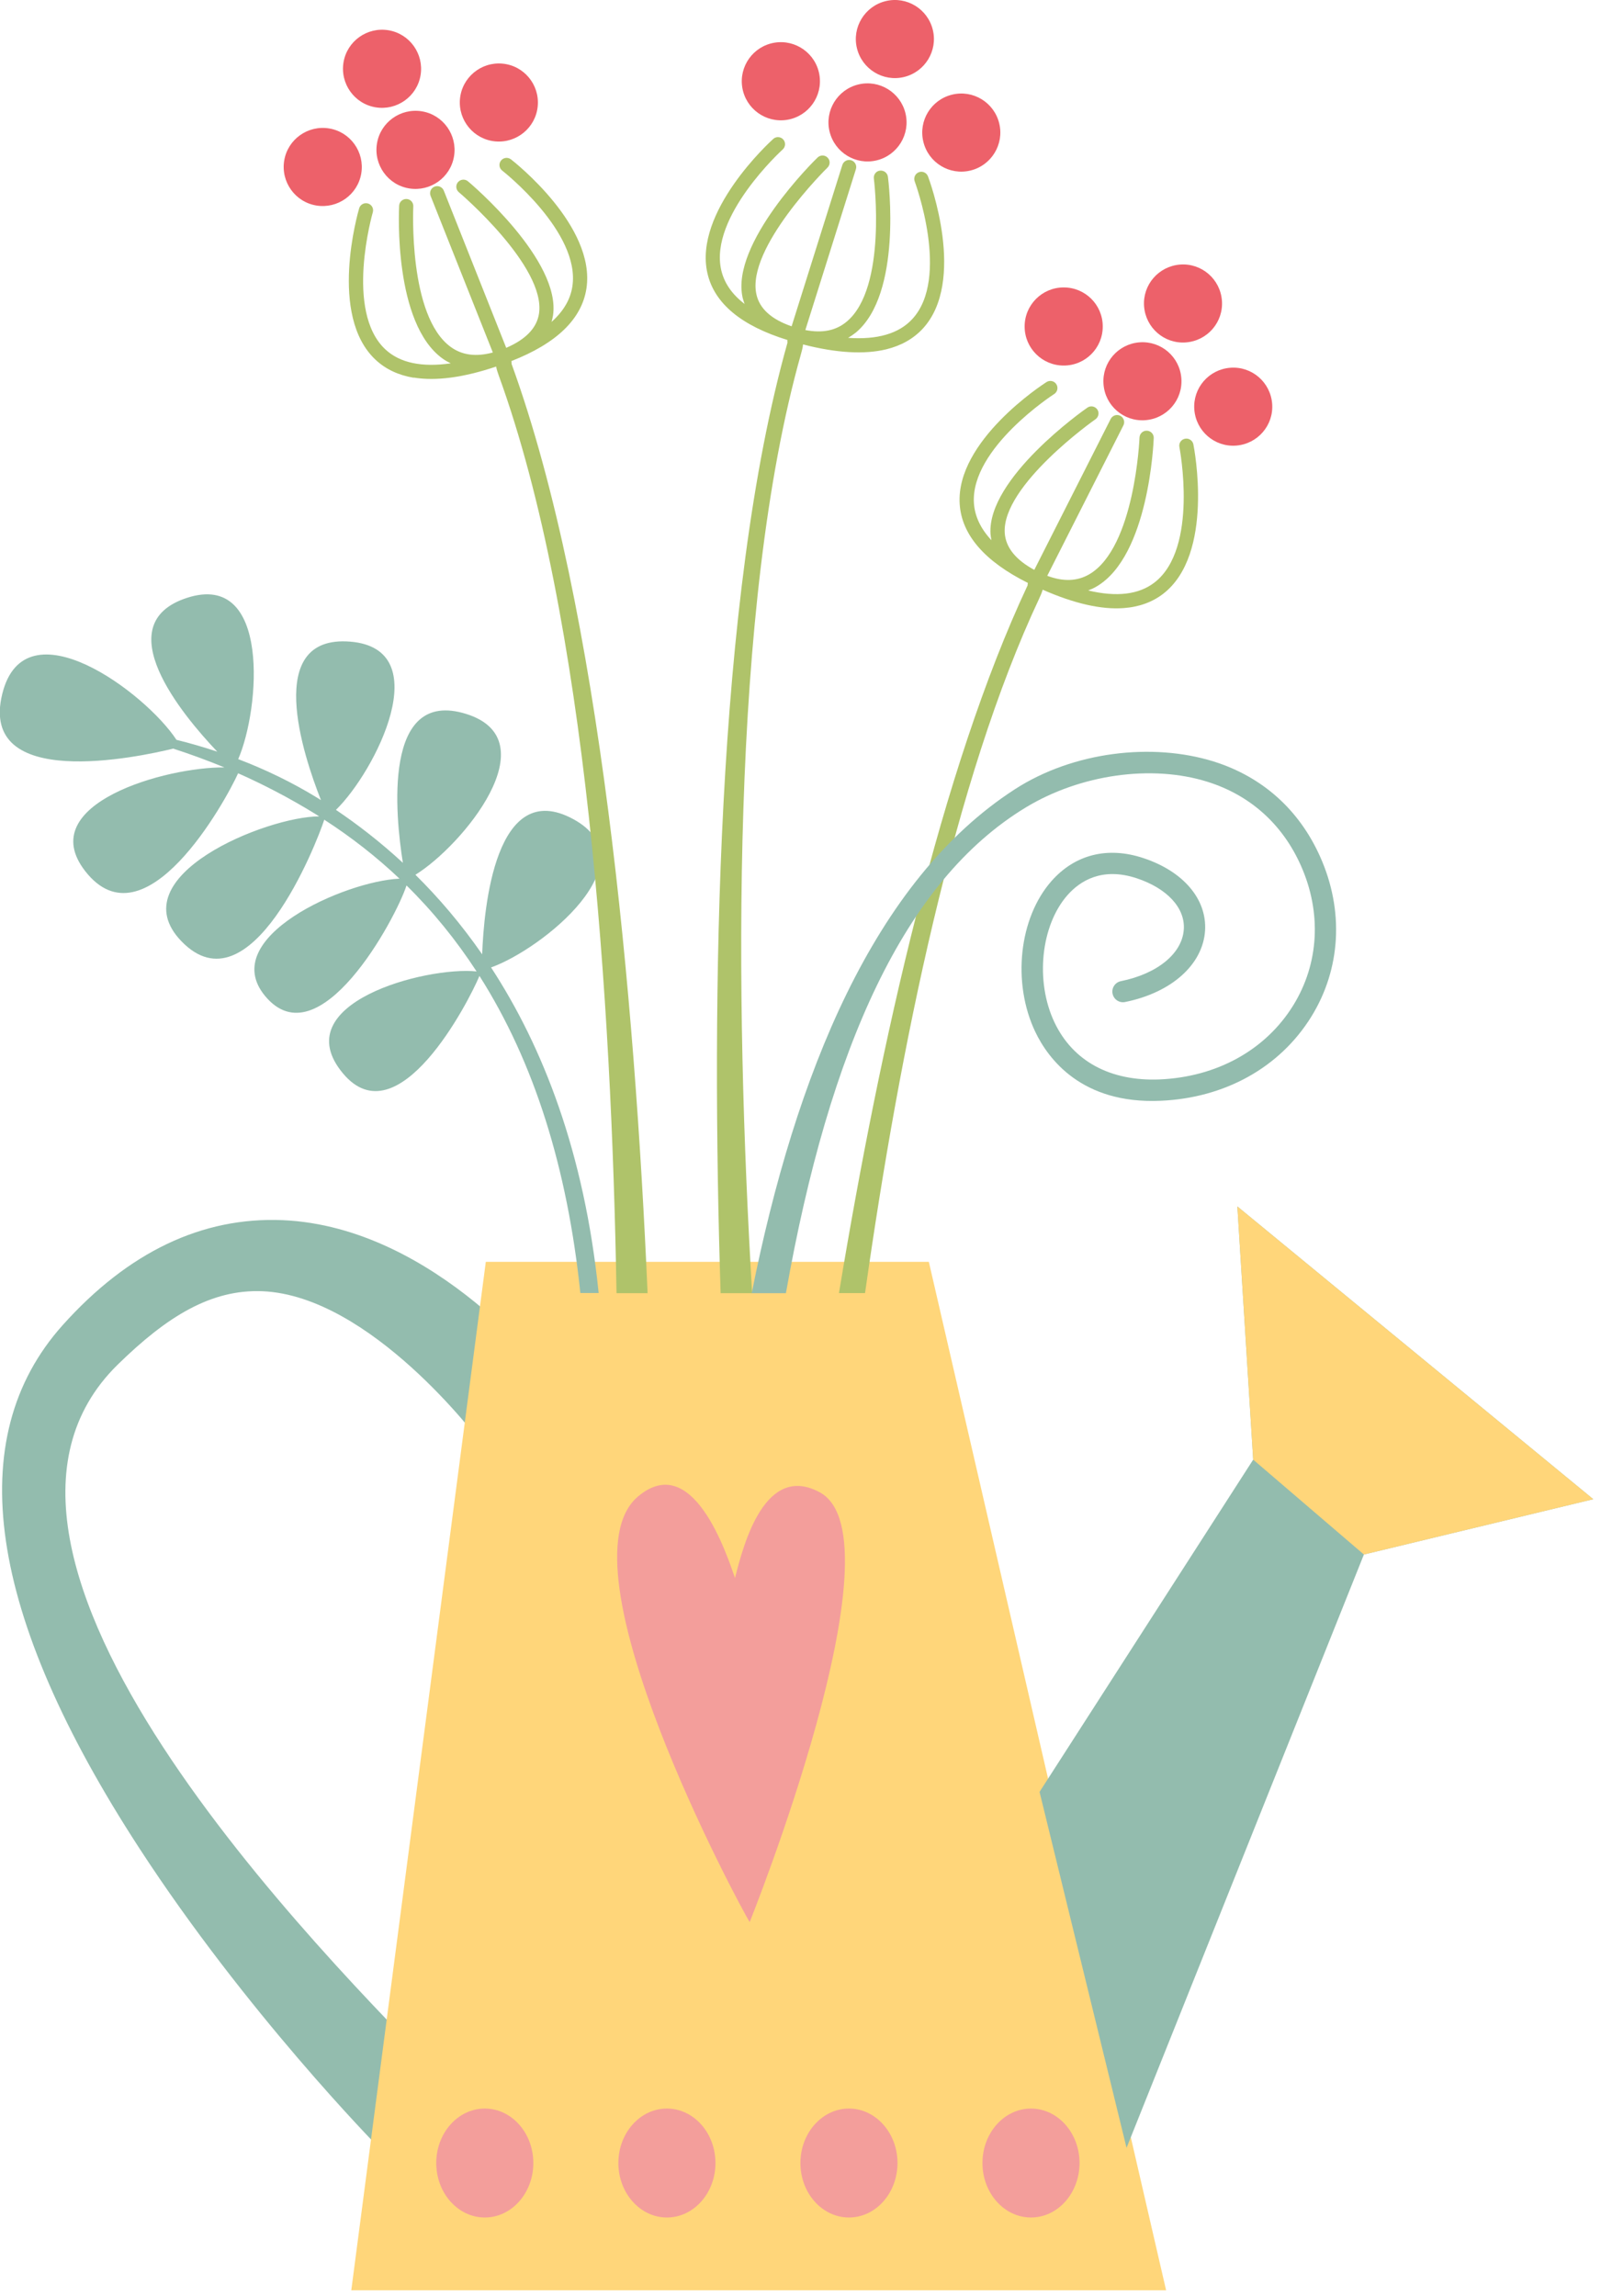 <svg width="189" height="271" viewBox="0 0 189 271" fill="none" xmlns="http://www.w3.org/2000/svg">
<g clip-path="url(#clip0_168_225)">
<path d="M33.37 144.03C23.87 143.63 15.15 147.78 7.41 156.41C-4.56 169.76 -1.52 190.55 16.46 218.19C29 237.47 44.3 253.08 44.95 253.74L52.93 245.87C37.9 230.61 -8.96 183.5 13.89 161.09C19.73 155.37 24.93 152.18 30.97 152.42C43.77 152.95 56.5 169.92 56.6 170.06L65.56 163.33C64.99 162.57 51.48 144.82 33.37 144.03Z" fill="#93BCAE"/>
<path d="M57.35 148.95L41.47 270.35H137.66L109.65 148.95H57.35Z" fill="#FFD67A"/>
<path d="M122.72 211.52L147.94 172.3L146.07 142.41L188.09 176.97L161.01 183.5L132.99 253.54L122.72 211.52Z" fill="#93BCAE"/>
<path d="M161.01 183.5L188.09 176.97L146.07 142.41L147.94 172.3L161.01 183.5Z" fill="#FFD67A"/>
<path d="M96.78 176.16C90.36 172.68 87.81 182.11 86.77 186.27C85.74 183.32 81.77 171.25 75.34 176.63C65.63 184.75 87.42 225.19 88.5 226.89C88.5 226.89 106.72 181.55 96.78 176.16Z" fill="#F39E9B"/>
<path d="M57.23 248.9C54.07 248.9 51.5 251.78 51.5 255.33C51.5 258.88 54.07 261.76 57.23 261.76C60.39 261.76 62.96 258.88 62.96 255.33C62.96 251.78 60.4 248.9 57.23 248.9Z" fill="#F39E9B"/>
<path d="M78.73 248.9C75.56 248.9 73 251.78 73 255.33C73 258.88 75.57 261.76 78.73 261.76C81.89 261.76 84.46 258.88 84.46 255.33C84.46 251.78 81.89 248.9 78.73 248.9Z" fill="#F39E9B"/>
<path d="M100.22 248.9C97.06 248.9 94.49 251.78 94.49 255.33C94.49 258.88 97.06 261.76 100.22 261.76C103.38 261.76 105.95 258.88 105.95 255.33C105.95 251.78 103.38 248.9 100.22 248.9Z" fill="#F39E9B"/>
<path d="M121.71 248.9C118.55 248.9 115.98 251.78 115.98 255.33C115.98 258.88 118.55 261.76 121.71 261.76C124.87 261.76 127.44 258.88 127.44 255.33C127.44 251.78 124.87 248.9 121.71 248.9Z" fill="#F39E9B"/>
<path d="M20.51 88.39C22.37 88.99 24.38 89.72 26.5 90.59C19.7 90.5 3.88 94.88 10.05 102.82C17.1 111.89 26.64 94.55 28.11 91.28C31.04 92.58 34.13 94.17 37.29 96.12C37.42 96.2 37.55 96.29 37.68 96.37C31.54 96.36 14.01 103.42 21.41 111.1C29.54 119.54 37.36 99.61 38.28 96.76C41.5 98.84 44.46 101.16 47.16 103.72C40.77 104 25.54 110.68 31.31 117.59C37.67 125.21 46.71 108.47 47.99 104.52C51.1 107.58 53.85 110.97 56.26 114.67C50.28 114.05 33.59 118.45 40.49 126.71C46.98 134.47 55.3 118.31 56.6 115.2C63.07 125.38 66.98 137.9 68.51 152.63H70.67C70.67 152.63 70.67 152.62 70.67 152.61C68.98 136.03 64.08 123.56 57.97 114.2C64.02 112.04 76.85 101.7 67.69 96.7C58.5 91.69 57.12 107.16 56.92 112.65C54.43 109.06 51.76 105.94 49.04 103.26C54.58 99.84 64.91 87.35 55.02 84.27C45.13 81.19 46.67 96.28 47.56 101.85C44.91 99.4 42.24 97.34 39.66 95.6C44.31 91.06 51.67 76.57 41.33 75.74C31.06 74.92 35.79 89.14 37.89 94.45C37.8 94.39 37.71 94.33 37.61 94.27C34.44 92.31 31.22 90.79 28.12 89.61C30.7 83.69 31.98 67.36 22.08 70.57C12.61 73.64 21.46 84.32 25.65 88.73C23.98 88.17 22.36 87.71 20.83 87.33C17.21 81.79 2.94 71.1 0.27 81.9C-2.58 93.41 16.28 89.39 20.49 88.36L20.51 88.39Z" fill="#93BCAE"/>
<path d="M48.84 44.57C51.46 45 54.71 44.57 58.57 43.27C58.63 43.63 58.77 44.01 58.89 44.36C69.27 72.96 72.21 118.37 72.78 152.65H76.45C74.94 117.96 70.91 71.93 60.39 42.95C60.39 42.95 60.39 42.93 60.39 42.92C60.4 42.82 60.39 42.72 60.37 42.62C65.7 40.54 68.68 37.66 69.23 34.05C70.35 26.69 60.73 19.13 60.32 18.81C59.95 18.53 59.43 18.59 59.14 18.96C58.85 19.33 58.92 19.85 59.29 20.14C59.38 20.21 68.54 27.41 67.57 33.8C67.34 35.35 66.51 36.75 65.11 38C65.18 37.76 65.24 37.51 65.28 37.26C66.27 30.76 55.65 21.73 55.23 21.39C54.87 21.1 54.34 21.16 54.05 21.52C53.76 21.88 53.82 22.41 54.18 22.7C54.28 22.78 64.47 31.47 63.63 37.02C63.37 38.72 62.06 40.07 59.76 41.06L52.39 22.5C52.22 22.07 51.73 21.86 51.3 22.03C50.87 22.2 50.66 22.69 50.83 23.12L58.18 41.61C56.21 42.14 54.58 41.94 53.23 40.97C48.17 37.33 48.79 24.5 48.79 24.37C48.82 23.91 48.46 23.51 48 23.49C47.54 23.47 47.14 23.82 47.12 24.28C47.09 24.85 46.45 38.15 52.25 42.33C52.56 42.55 52.88 42.73 53.21 42.89C49.8 43.38 47.21 42.84 45.5 41.25C40.65 36.74 43.98 25.17 44.01 25.06C44.14 24.62 43.89 24.15 43.44 24.02C43 23.89 42.53 24.14 42.4 24.59C42.25 25.11 38.74 37.26 44.35 42.48C45.54 43.59 47.04 44.29 48.83 44.59L48.84 44.57Z" fill="#AFC36A"/>
<path d="M42.65 20.46C42.24 22.97 39.86 24.67 37.35 24.26C34.84 23.85 33.14 21.47 33.55 18.96C33.96 16.45 36.34 14.75 38.85 15.16C41.36 15.57 43.06 17.94 42.65 20.46Z" fill="#ED616A"/>
<path d="M53.6 18.441C53.191 20.951 50.81 22.651 48.3 22.241C45.791 21.831 44.09 19.451 44.501 16.941C44.91 14.431 47.291 12.73 49.8 13.14C52.31 13.55 54.011 15.931 53.6 18.441Z" fill="#ED616A"/>
<path d="M49.65 8.87C49.24 11.38 46.86 13.08 44.35 12.67C41.84 12.26 40.14 9.88 40.55 7.37C40.96 4.86 43.34 3.16 45.85 3.57C48.36 3.98 50.06 6.36 49.65 8.87Z" fill="#ED616A"/>
<path d="M63.48 12.52C63.251 15.06 61.001 16.92 58.471 16.69C55.931 16.46 54.071 14.21 54.3 11.68C54.531 9.15 56.781 7.28 59.31 7.51C61.85 7.74 63.711 9.99 63.48 12.52Z" fill="#ED616A"/>
<path d="M121.35 68.8C121.32 68.9 121.3 69 121.31 69.1C121.31 69.1 121.31 69.11 121.3 69.12C111.12 90.83 103.92 123.15 99.04 152.64H102.12C106.23 123.62 112.68 91.94 122.67 70.67C122.83 70.33 122.99 69.96 123.09 69.61C126.82 71.25 130.02 71.98 132.66 71.78C134.47 71.65 136.03 71.08 137.32 70.09C143.38 65.4 140.98 52.97 140.88 52.45C140.79 52 140.35 51.7 139.89 51.79C139.43 51.88 139.14 52.32 139.23 52.77C139.25 52.89 141.53 64.71 136.29 68.76C134.44 70.19 131.82 70.5 128.46 69.7C128.8 69.57 129.14 69.42 129.47 69.22C135.62 65.58 136.18 52.27 136.2 51.71C136.22 51.25 135.86 50.86 135.39 50.84C134.93 50.82 134.54 51.18 134.52 51.65C134.52 51.78 133.97 64.61 128.61 67.78C127.18 68.62 125.54 68.68 123.63 67.97L132.62 50.21C132.83 49.8 132.66 49.29 132.25 49.08C131.84 48.87 131.33 49.04 131.12 49.45L122.1 67.27C119.9 66.08 118.72 64.61 118.61 62.9C118.27 57.3 129.21 49.56 129.31 49.5C129.69 49.24 129.8 48.72 129.54 48.34C129.28 47.96 128.76 47.85 128.38 48.11C127.93 48.41 116.54 56.45 116.93 63.01C116.95 63.27 116.99 63.52 117.04 63.77C115.76 62.4 115.07 60.93 114.97 59.37C114.58 52.91 124.35 46.57 124.45 46.51C124.84 46.26 124.95 45.74 124.7 45.35C124.45 44.96 123.93 44.85 123.54 45.1C123.1 45.38 112.84 52.04 113.29 59.47C113.51 63.12 116.23 66.26 121.34 68.81L121.35 68.8Z" fill="#AFC36A"/>
<path d="M140.99 48.34C141.18 50.88 143.38 52.79 145.92 52.6C148.46 52.41 150.37 50.21 150.18 47.67C149.99 45.13 147.79 43.22 145.25 43.41C142.71 43.6 140.8 45.8 140.99 48.34Z" fill="#ED616A"/>
<path d="M130.27 45.34C130.45 47.88 132.66 49.79 135.2 49.6C137.74 49.41 139.65 47.21 139.46 44.67C139.28 42.13 137.07 40.22 134.53 40.41C131.99 40.6 130.08 42.8 130.27 45.34Z" fill="#ED616A"/>
<path d="M135.06 36.16C135.25 38.7 137.45 40.61 139.99 40.42C142.53 40.23 144.44 38.03 144.25 35.49C144.06 32.95 141.86 31.04 139.32 31.23C136.78 31.42 134.87 33.62 135.06 36.16Z" fill="#ED616A"/>
<path d="M120.96 38.55C120.96 41.09 123.03 43.16 125.58 43.15C128.13 43.15 130.19 41.08 130.18 38.53C130.18 35.98 128.11 33.92 125.56 33.93C123.02 33.93 120.95 36 120.96 38.55Z" fill="#ED616A"/>
<path d="M92.961 40.13C92.941 40.23 92.941 40.33 92.961 40.43C92.961 40.43 92.961 40.45 92.961 40.46C84.471 70.6 83.951 117.77 85.071 152.65H88.791C86.751 118.22 86.151 71.59 94.561 41.77C94.661 41.41 94.771 41.02 94.801 40.66C98.741 41.67 102.021 41.86 104.601 41.24C106.371 40.81 107.811 40 108.921 38.81C114.131 33.19 109.741 21.32 109.551 20.82C109.391 20.39 108.901 20.16 108.471 20.33C108.041 20.49 107.821 20.98 107.981 21.41C108.021 21.52 112.201 32.81 107.691 37.67C106.101 39.39 103.561 40.12 100.121 39.88C100.441 39.69 100.741 39.49 101.041 39.25C106.511 34.66 104.901 21.44 104.821 20.87C104.761 20.41 104.341 20.09 103.881 20.14C103.421 20.19 103.101 20.62 103.161 21.08C103.181 21.21 104.741 33.96 99.961 37.96C98.691 39.03 97.081 39.35 95.071 38.96L101.041 19.97C101.181 19.53 100.931 19.06 100.491 18.92C100.051 18.78 99.581 19.03 99.441 19.47L93.451 38.52C91.081 37.7 89.681 36.45 89.301 34.77C88.051 29.3 97.581 19.88 97.671 19.8C98.011 19.48 98.031 18.95 97.711 18.62C97.401 18.28 96.861 18.27 96.531 18.58C96.131 18.95 86.211 28.74 87.671 35.15C87.731 35.4 87.811 35.64 87.901 35.88C86.411 34.74 85.491 33.4 85.141 31.88C83.701 25.57 92.311 17.72 92.401 17.64C92.741 17.33 92.771 16.8 92.461 16.46C92.151 16.12 91.621 16.09 91.281 16.4C90.891 16.75 81.861 25 83.511 32.25C84.321 35.81 87.511 38.46 92.981 40.14L92.961 40.13Z" fill="#AFC36A"/>
<path d="M109.001 16.73C109.601 19.21 112.091 20.73 114.561 20.13C117.031 19.53 118.561 17.04 117.961 14.57C117.361 12.09 114.871 10.57 112.401 11.17C109.921 11.77 108.401 14.26 109.001 16.73Z" fill="#ED616A"/>
<path d="M97.931 15.53C98.531 18 101.021 19.53 103.491 18.93C105.961 18.33 107.491 15.84 106.891 13.37C106.291 10.9 103.801 9.37 101.331 9.97C98.861 10.57 97.331 13.06 97.931 15.53Z" fill="#ED616A"/>
<path d="M101.161 5.69C101.761 8.16 104.251 9.69 106.721 9.09C109.191 8.49 110.721 6 110.121 3.53C109.521 1.05 107.031 -0.47 104.561 0.13C102.091 0.73 100.561 3.22 101.161 5.69Z" fill="#ED616A"/>
<path d="M87.631 10.351C88.051 12.861 90.431 14.56 92.941 14.14C95.451 13.72 97.151 11.341 96.731 8.831C96.311 6.321 93.931 4.621 91.421 5.041C88.911 5.461 87.211 7.841 87.631 10.351Z" fill="#ED616A"/>
<path d="M92.78 152.64C97.92 123.61 106.83 103.95 121.1 95.31C127.54 91.41 135.95 90.22 142.53 92.28C147.57 93.86 151.38 97.27 153.56 102.15C156.05 107.72 155.72 113.75 152.66 118.69C149.4 123.95 143.65 127.13 136.88 127.42C131.08 127.65 126.67 125.28 124.49 120.7C122.18 115.85 122.86 109.24 126.03 105.65C127.49 104 130.1 102.31 134.21 103.68C137.78 104.87 139.91 107.17 139.75 109.69C139.58 112.53 136.66 114.94 132.32 115.82C131.64 115.96 131.2 116.62 131.34 117.3C131.48 117.98 132.14 118.42 132.82 118.28C138.31 117.17 142.01 113.85 142.26 109.84C142.48 106.14 139.7 102.86 135 101.3C130.78 99.89 126.92 100.85 124.14 103.99C120.29 108.35 119.46 116 122.21 121.79C123.74 125 127.71 130.34 136.98 129.94C144.59 129.62 151.08 126.01 154.79 120.03C158.3 114.37 158.68 107.48 155.85 101.14C153.37 95.58 149.02 91.69 143.28 89.89C136.04 87.63 126.7 88.71 119.8 93.17C103.19 103.9 93.89 126.84 88.74 152.65H92.79L92.78 152.64Z" fill="#93BCAE"/>
</g>
<defs>
<clipPath id="clip0_168_225">
<rect width="188.09" height="270.35" fill="white"/>
</clipPath>
</defs>
</svg>
